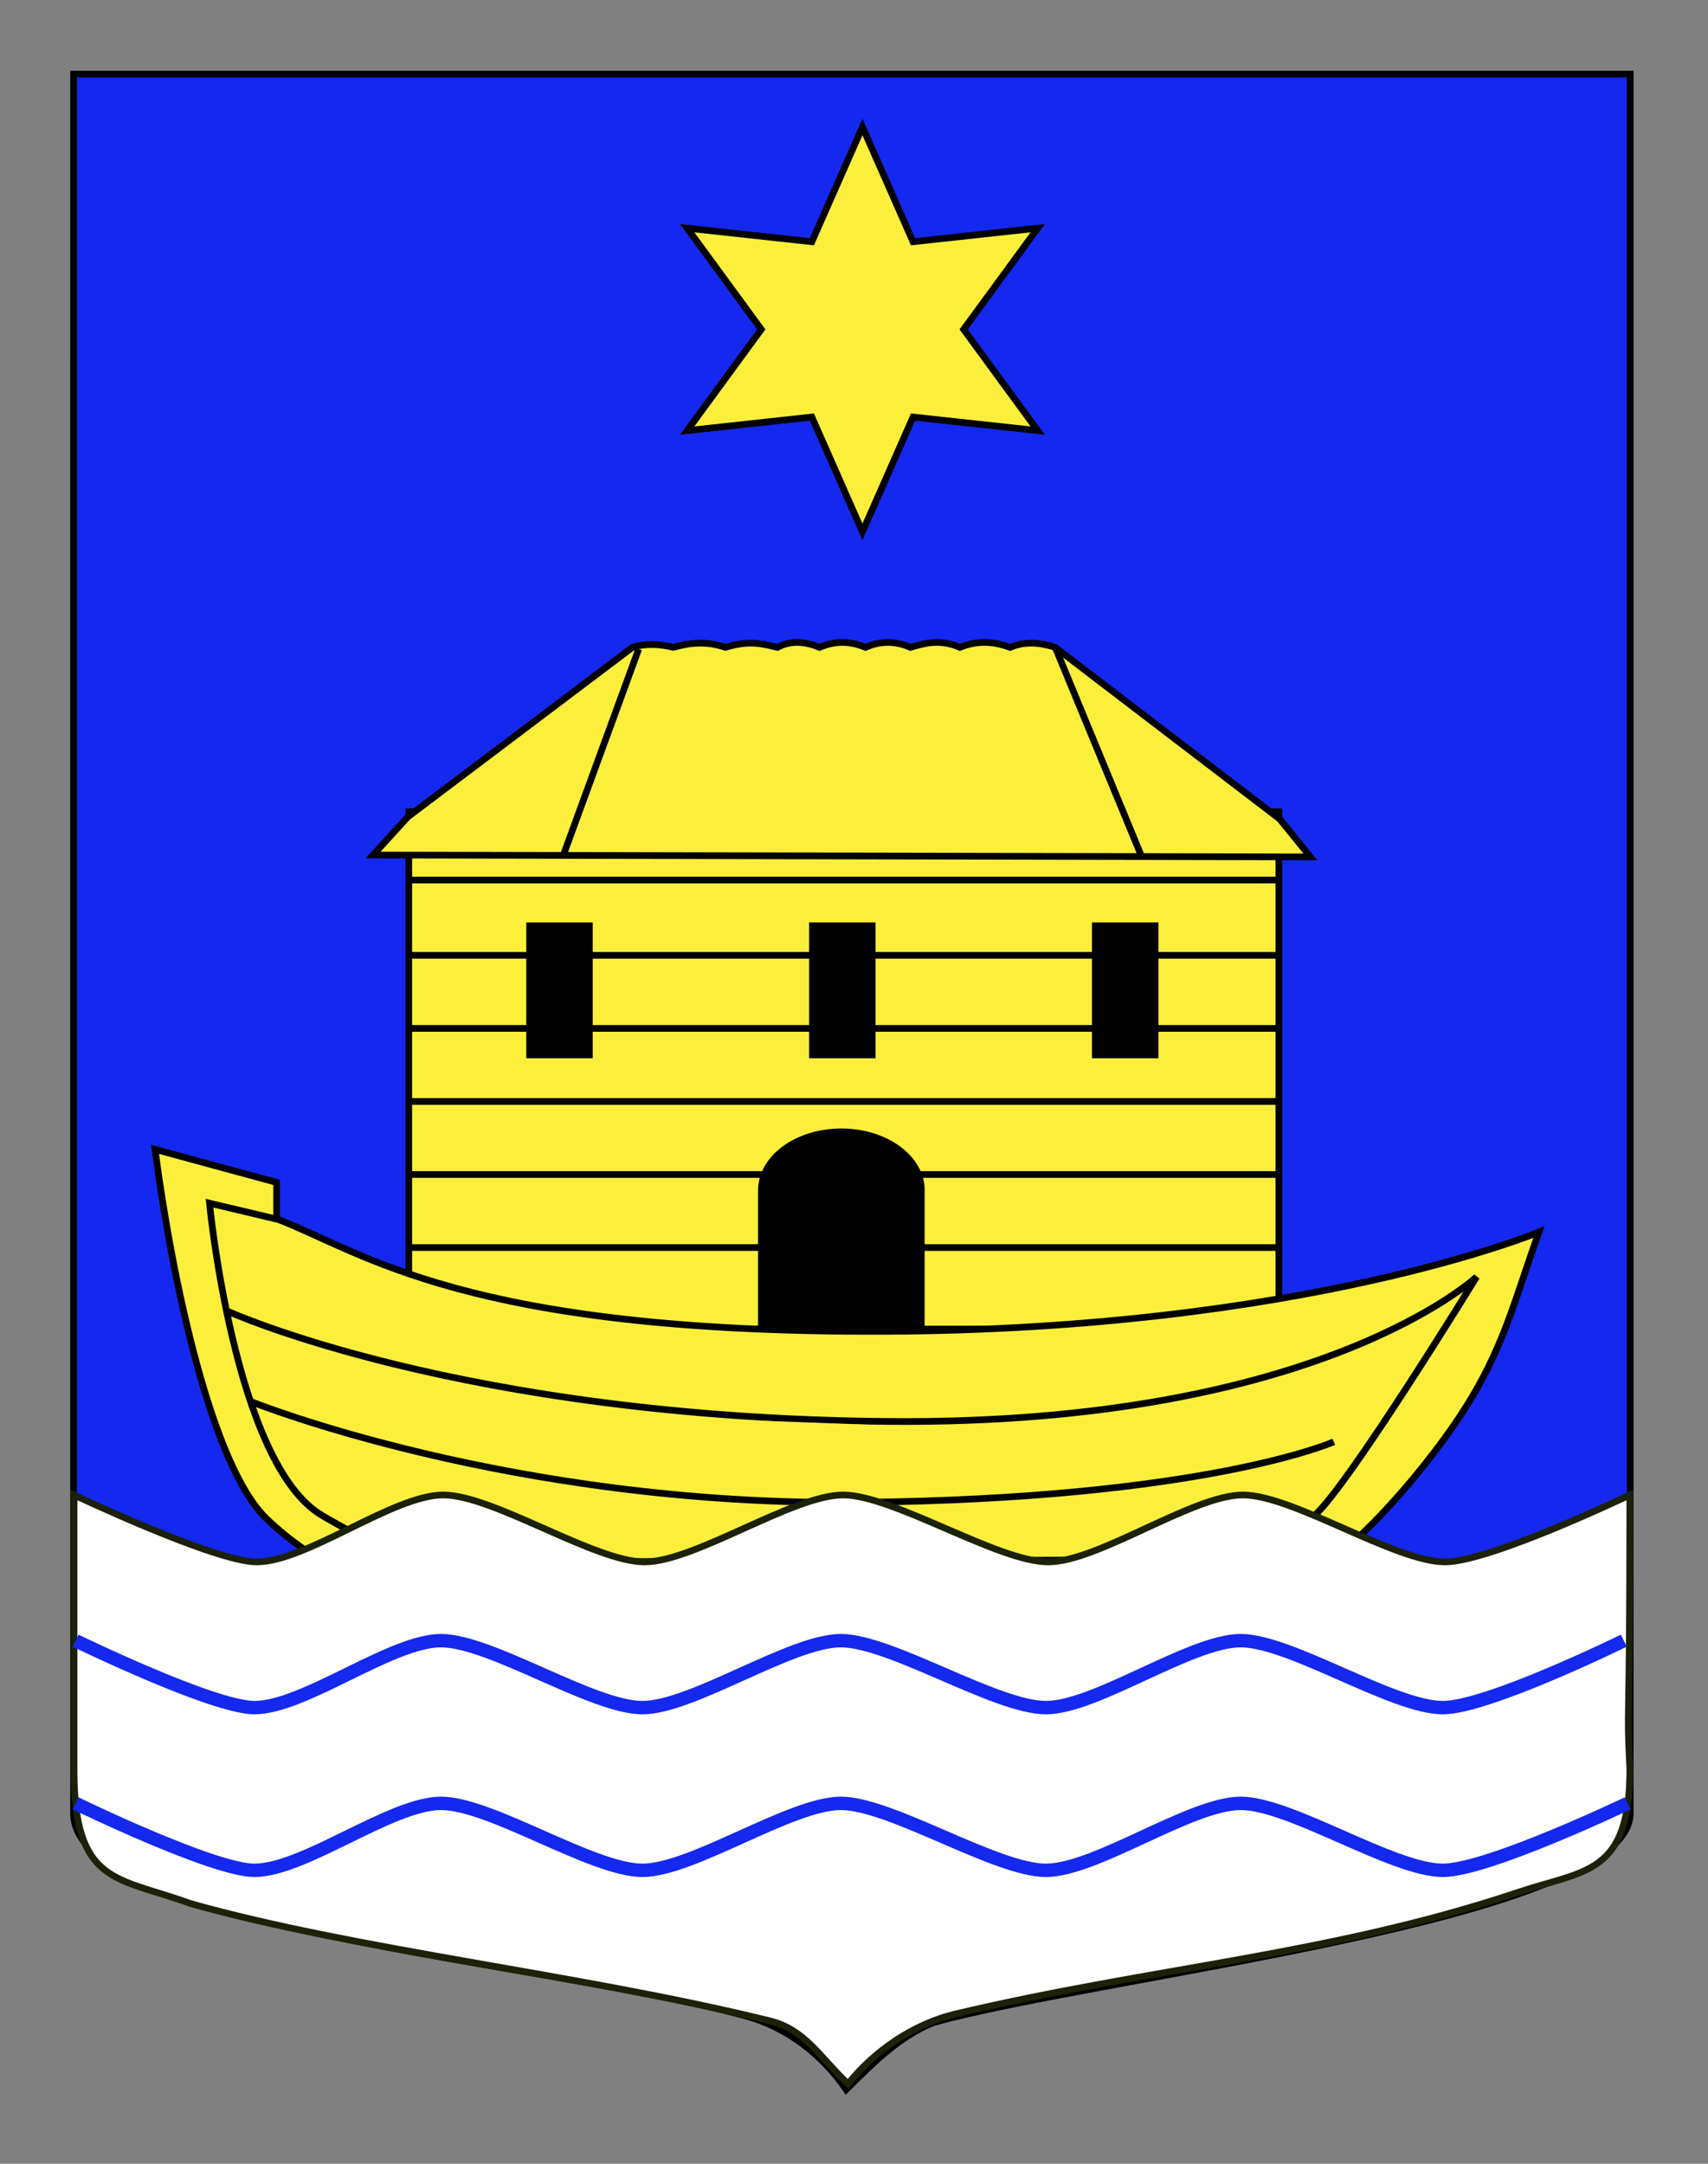 <?xml version="1.0" encoding="utf-8"?>
<!-- Generator: Adobe Illustrator 15.1.0, SVG Export Plug-In . SVG Version: 6.00 Build 0)  -->
<!DOCTYPE svg PUBLIC "-//W3C//DTD SVG 1.1//EN" "http://www.w3.org/Graphics/SVG/1.1/DTD/svg11.dtd">
<svg version="1.1" id="Layer_1" xmlns="http://www.w3.org/2000/svg" xmlns:xlink="http://www.w3.org/1999/xlink" x="0px" y="0px"
	 width="255.118px" height="323.148px" viewBox="0 0 255.118 323.148" enable-background="new 0 0 255.118 323.148"
	 xml:space="preserve">
<rect x="0" y="0" width="255.118" height="323.148" fill="#808080" stroke="none"/>
<path id="Fond_ecu" fill="#1428F0" stroke="#000000" d="M10.994,11.075c78,0,154.504,0,232.504,0c0,135.583,0,149.083,0,259.75
	c0,15.806-79.103,24.25-104.103,31.249c-5,2-9,6-13,10c-3.587-5.25-8.897-9.341-15-11c-30.337-8.25-100.406-13.25-100.406-30.249
	C10.994,247.283,10.994,147.45,10.994,11.075z"/>
<g id="Arche">
	<g>
		<g id="g16683">
			<rect id="rect16687" x="61.059" y="121.232" fill="#FCEF3C" stroke="#010101" width="129.958" height="77.258"/>
			<g>
				<path id="path16709" fill="#FFFFFF" stroke="#010101" d="M60.989,186.314H191.04"/>
				<path id="path16711" fill="#FFFFFF" stroke="#010101" d="M60.989,175.405H191.04"/>
				<path id="path16713" fill="#FFFFFF" stroke="#010101" d="M60.989,164.496H191.04"/>
				<path id="path16715" fill="#FFFFFF" stroke="#010101" d="M60.989,153.587H191.04"/>
				<path id="path16731" fill="#FFFFFF" stroke="#010101" d="M60.989,142.677H191.04"/>
				<path id="path16731_1_" fill="#FFFFFF" stroke="#010101" d="M60.989,131.427H191.04"/>
			</g>
			<g id="Toit">
				<path id="path16809" fill="#FCEF3C" stroke="#010101" d="M94.464,96.681c2.037-0.622,4.074-0.496,6.112,0
					c2.443-0.699,4.976-0.975,7.768,0c3.794-1.153,5.667-0.468,7.771,0c2.107-1.112,4.214-0.848,6.32,0
					c1.972-0.856,4.168-1.103,6.844,0c2.072-0.917,4.287-1.048,6.714,0c2.223-0.658,4.465-1.267,7.375,0
					c2.066-0.813,4.396-1.143,7.506,0c1.672-0.689,3.674-0.982,6.739,0l33.54,25.64l4.575,5.655l-140.003-0.283l5.175-5.684
					L94.464,96.681L94.464,96.681z"/>
				<g>
					<path id="path16815" fill="#FCEF3C" stroke="#010101" d="M84.06,127.943l11.333-31"/>
					<path id="path16823" fill="#FCEF3C" stroke="#010101" d="M170.393,127.609l-12.667-30.667"/>
				</g>
			</g>
		</g>
		<rect x="79.106" y="138.256" stroke="#010101" width="8.926" height="19.292"/>
		<rect x="121.356" y="138.256" stroke="#010101" width="8.92" height="19.292"/>
		<rect x="163.602" y="138.256" stroke="#010101" width="8.926" height="19.292"/>
		<path stroke="#010101" d="M137.618,177.781c0-4.831-5.351-8.746-11.948-8.746c-6.595,0-11.944,3.915-11.944,8.746
			c0,0.338,0,20.011,0,20.011h23.882v-19.876C137.609,177.87,137.618,177.826,137.618,177.781z"/>
	</g>
	<g id="g4911">
		<path id="path2164" fill="#FCEF3C" stroke="#000000" d="M41.312,176.588v5.438c12.968,4.94,28.039,17.052,90.772,16.806
			c62.869-0.247,97.785-14.829,97.785-14.829c-4.132,11.521-5.574,18.803-13.359,29.778c-7.826,11.031-21.01,24.959-28.79,24.589
			c0,0-113.338,0-126.307,0c-4.281,0-14.654-4.819-21.658-11.615c-8.126-7.884-14.006-35.337-16.6-55.104L41.312,176.588z"/>
		<path id="Etai_2_" fill="#FCEF3C" stroke="#000000" d="M43.398,180.715"/>
		<path id="path3132" fill="#FCEF3C" stroke="#000000" d="M41.423,182.094l-10.131-2.402c0,0,3.76,38.927,16.781,46.614
			c13.021,7.688,17.422,6.989,22.559,6.989c5.135,0,103.433-0.352,103.433-0.352s17.146-2.069,22.28-6.611
			c5.138-4.544,24.21-35.646,24.21-35.646s-23.52,22.127-87.709,21.603c-64.185-0.523-99.077-16.562-99.077-16.562"/>
		<path id="path3134" fill="#FCEF3C" stroke="#000000" d="M199.221,215.325c0,0-19.139,8.522-71.045,9.047
			c-51.895,0.526-90.526-14.987-90.526-14.987"/>
		<path id="path7220_2_" fill="#FCEF3C" stroke="#000000" d="M28.229,169.385"/>
		<path id="path7218_2_" fill="#FCEF3C" stroke="#000000" d="M186.262,192.346"/>
	</g>
</g>
<g id="Mer_1_">
	<path id="Mer" fill="#FFFFFF" stroke="#1C2209" stroke-width="0.996" d="M11.061,223.267c0,24.26,0,9.782,0,40.999
		c0,17.308,6.416,16.001,17.331,20.001c24.805,7,58.167,10.557,86.518,17.516c5.335,1.31,7.399,5.291,11.762,9.434
		c3.969-5,9.907-8.986,16.016-10.434c29.371-6.959,56.098-8.795,84.086-18.183c9.936-3.333,16.668-2.526,16.668-18.334
		c-0.521-10.723,0-2.712,0-40.999c0,0-20.902,10-27.6,10c-7.467,0-22.729-10-30.194-10s-21.624,10-29.088,10
		c-7.465,0-23.17-10-30.635-10c-7.467,0-22.176,10-29.642,10c-7.466,0-22.617-10-30.083-10c-7.464,0-20.41,10-27.875,10
		C32.146,233.267,11.061,223.267,11.061,223.267z"/>
	<path id="Ondes_1_" fill="#FFFFFF" stroke="#1428F0" stroke-width="2" d="M243.112,269.323c0,0-20.902,10-27.601,10
		c-7.466,0-22.728-10-30.193-10c-7.465,0-21.625,10-29.089,10c-7.466,0-23.17-10-30.635-10c-7.467,0-22.177,10-29.642,10
		c-7.465,0-22.617-10-30.083-10c-7.464,0-20.411,10-27.875,10c-6.178,0-26.697-10-26.697-10"/>
	<path id="Ondes" fill="#FFFFFF" stroke="#1428F0" stroke-width="2" d="M242.544,245.025c0,0-20.335,10-27.033,10
		c-7.466,0-22.728-10-30.193-10c-7.465,0-21.625,10-29.089,10c-7.466,0-23.17-10-30.635-10c-7.467,0-22.177,10-29.642,10
		c-7.465,0-22.617-10-30.083-10c-7.464,0-20.411,10-27.875,10c-6.178,0-26.697-10-26.697-10"/>
</g>
<polygon fill="#FCEF3C" stroke="#000000" points="128.823,18.962 136.379,36.102 155.002,34.077 143.938,49.193 155.002,64.308 
	136.379,62.283 128.823,79.424 121.264,62.283 102.642,64.308 113.707,49.193 102.642,34.077 121.264,36.102 "/>
</svg>
